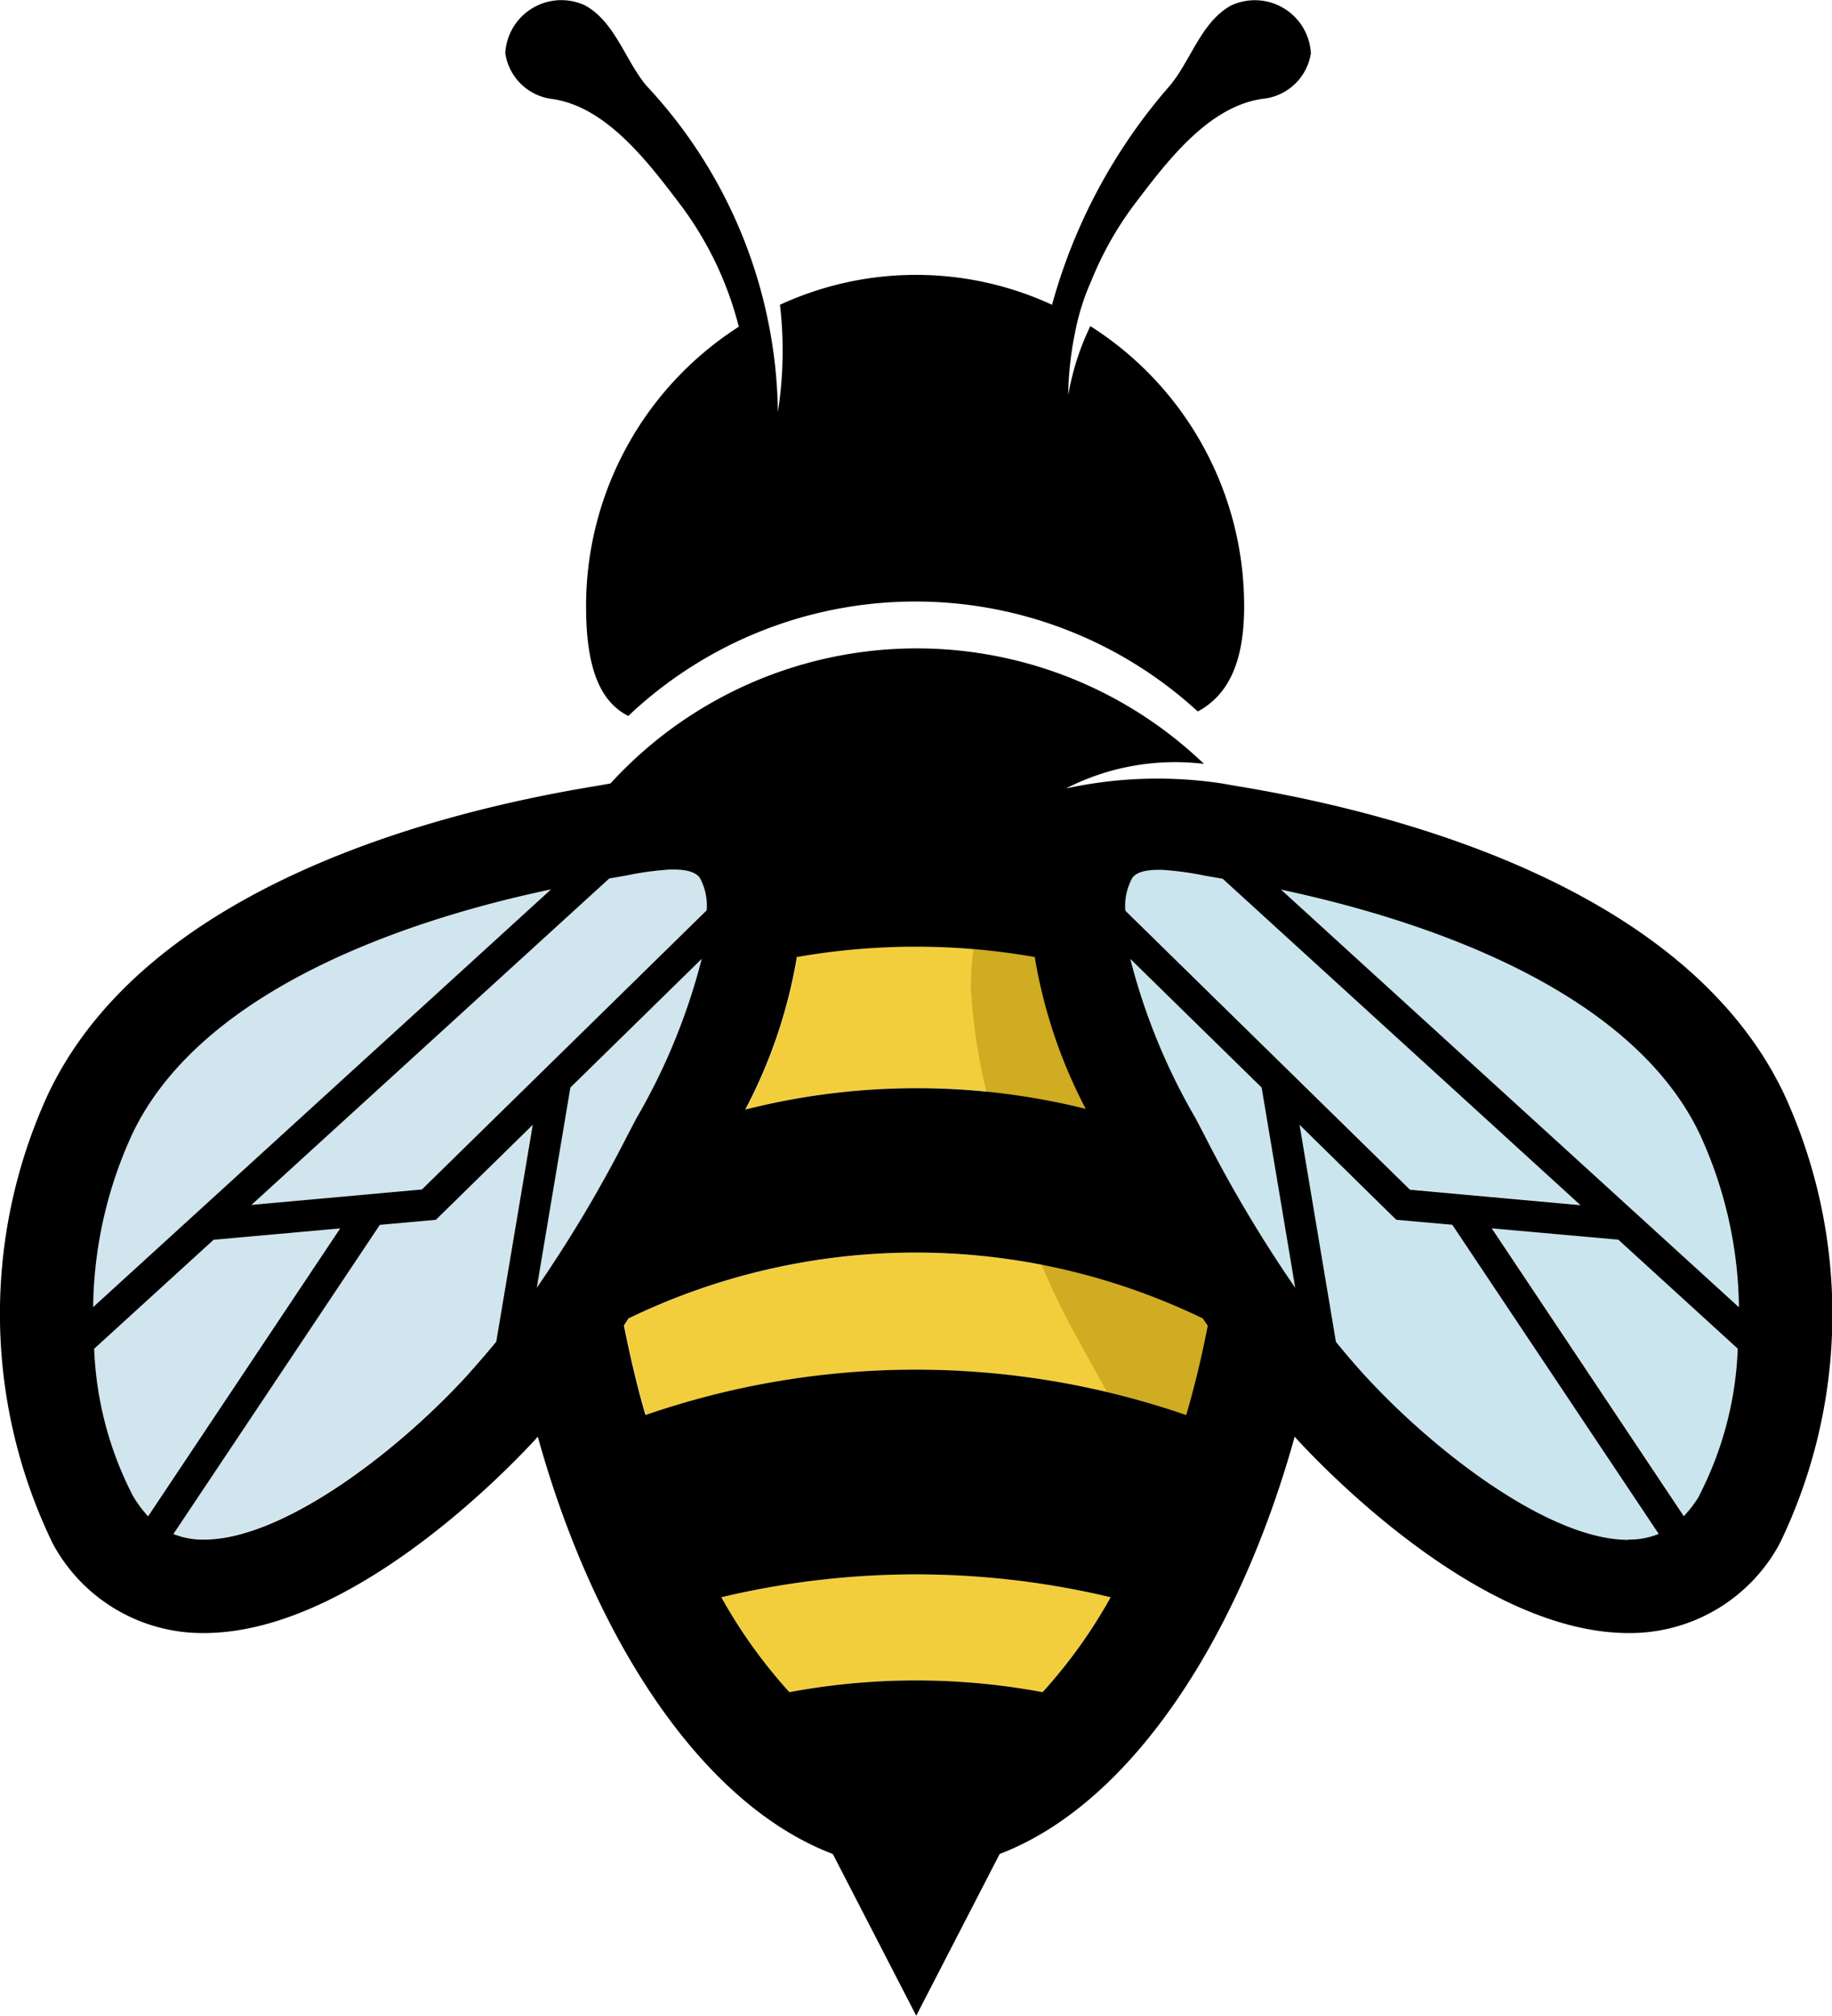 <svg xmlns="http://www.w3.org/2000/svg" width="23.716" height="26.088" viewBox="0 0 23.716 26.088">
    <defs>
        <style>
            .prefix__cls-1{fill:#cae5ed}.prefix__cls-2{fill:#d0e5ed}.prefix__cls-3{fill:#f2ce3d}.prefix__cls-4{fill:#cfac21}
        </style>
    </defs>
    <g id="prefix__Favicon" transform="translate(351.512 -349)">
        <g id="prefix__Group_7605" data-name="Group 7605" transform="translate(-336.945 360.25)">
            <path id="prefix__Path_8135" d="M323.5 204.88l-1.254-1.229.471 2.809c.126.154.254.3.384.446.937 1.019 2.4 2.116 3.4 2.116a1.021 1.021 0 00.395-.073l-2.672-4z" class="prefix__cls-1" data-name="Path 8135" transform="translate(-319.995 -200.35)"/>
            <path id="prefix__Path_8136" d="M305.183 186.93a8.05 8.05 0 00.849 2.069l.119.228a17.3 17.3 0 001.167 1.96l-.435-2.591z" class="prefix__cls-1" data-name="Path 8136" transform="translate(-305.119 -185.773)"/>
            <path id="prefix__Path_8137" d="M310.575 182.25l-4.632-4.224-.032-.005-.2-.035a4 4 0 00-.552-.075h-.047c-.245 0-.306.069-.336.1a.751.751 0 00-.093.428l3.686 3.612z" class="prefix__cls-1" data-name="Path 8137" transform="translate(-304.682 -177.91)"/>
            <path id="prefix__Path_8138" d="M320.395 179.924l2.344 2.138 3.583 3.267a5.491 5.491 0 00-.507-2.24c-.915-1.922-3.688-2.797-5.42-3.165z" class="prefix__cls-1" data-name="Path 8138" transform="translate(-318.38 -179.666)"/>
            <path id="prefix__Path_8139" d="M341.7 214.1l2.486 3.725a1.549 1.549 0 00.2-.264 4.51 4.51 0 00.5-1.9l-1.546-1.409z" class="prefix__cls-1" data-name="Path 8139" transform="translate(-336.95 -209.458)"/>
        </g>
        <g id="prefix__Group_7606" data-name="Group 7606" transform="translate(-350.307 360.25)">
            <path id="prefix__Path_8140" d="M203.847 182.274l2.576-2.349c-1.732.368-4.505 1.243-5.42 3.164a5.492 5.492 0 00-.507 2.241l3.351-3.055z" class="prefix__cls-2" data-name="Path 8140" transform="translate(-200.496 -179.667)"/>
            <path id="prefix__Path_8141" d="M246.566 189a8.054 8.054 0 00.849-2.069l-1.7 1.665-.435 2.591a17.315 17.315 0 001.167-1.96z" class="prefix__cls-2" data-name="Path 8141" transform="translate(-239.536 -185.773)"/>
            <path id="prefix__Path_8142" d="M202.132 214.246l-1.546 1.409a4.51 4.51 0 00.5 1.9 1.549 1.549 0 00.2.264l2.486-3.725z" class="prefix__cls-2" data-name="Path 8142" transform="translate(-200.574 -209.458)"/>
            <path id="prefix__Path_8143" d="M222.274 178.012c-.029-.033-.09-.1-.336-.1h-.047a3.994 3.994 0 00-.552.075l-.2.035-.033.006-4.632 4.224 2.207-.2 3.686-3.612a.751.751 0 00-.093-.428z" class="prefix__cls-2" data-name="Path 8143" transform="translate(-214.425 -177.91)"/>
            <path id="prefix__Path_8144" d="M211.262 204.945l-2.672 4a1.018 1.018 0 00.395.073c1 0 2.464-1.1 3.4-2.116.13-.142.258-.292.384-.446l.471-2.809-1.254 1.229z" class="prefix__cls-2" data-name="Path 8144" transform="translate(-207.552 -200.35)"/>
        </g>
        <g id="prefix__Group_7607" data-name="Group 7607" transform="translate(-343.431 361.25)">
            <path id="prefix__Path_8145" d="M261.6 217.427a8.529 8.529 0 00-7.434 0l-.06.092c.076.394.17.782.279 1.158a10.725 10.725 0 017 0c.11-.376.2-.763.279-1.157l.046.066-.106-.158z" class="prefix__cls-3" data-name="Path 8145" transform="translate(-254.104 -212.615)"/>
            <path id="prefix__Path_8146" d="M263.906 249.336a6.576 6.576 0 00.881 1.228 8.923 8.923 0 013.278 0 6.575 6.575 0 00.881-1.228 10.877 10.877 0 00-5.04 0z" class="prefix__cls-3" data-name="Path 8146" transform="translate(-262.649 -240.917)"/>
            <path id="prefix__Path_8147" d="M270.761 187.8a6.535 6.535 0 01-.657-1.948v-.016a8.913 8.913 0 00-3.085 0v-.005.021a6.553 6.553 0 01-.661 1.957 9.058 9.058 0 014.407-.009z" class="prefix__cls-3" data-name="Path 8147" transform="translate(-264.783 -185.703)"/>
        </g>
        <path id="prefix__Path_8148" d="M298.373 218.554l.046.066-.106-.158a7.792 7.792 0 00-2.092-.7c.126.3.264.59.42.875.135.246.275.5.43.776a9.933 9.933 0 011.022.3c.107-.377.207-.765.28-1.159z" class="prefix__cls-4" data-name="Path 8148" transform="translate(-634.251 147.599)"/>
        <path id="prefix__Path_8149" d="M289.905 186.068v-.016c-.261-.046-.529-.08-.8-.1a3.873 3.873 0 00-.034.5 7.489 7.489 0 00.205 1.354 9.188 9.188 0 011.289.218 6.532 6.532 0 01-.66-1.956z" class="prefix__cls-4" data-name="Path 8149" transform="translate(-628.015 175.332)"/>
        <path id="prefix__Path_8150" d="M214.189 161.37c-1.27-2.668-5-3.642-7.1-3.985l-.177-.031a5.569 5.569 0 00-2.018.065 3.1 3.1 0 011.787-.318 5.372 5.372 0 00-7.683.253H199l-.181.032c-2.108.343-5.833 1.317-7.1 3.985a6.8 6.8 0 00.06 5.821 2.2 2.2 0 001.956 1.156c1.89 0 3.906-2.087 4.291-2.506l.031-.035c.707 2.552 2.089 4.743 3.819 5.4l1.08 2.093 1.08-2.093c1.73-.661 3.112-2.852 3.819-5.4l.031.035c.385.418 2.4 2.506 4.291 2.506a2.2 2.2 0 001.956-1.156 6.8 6.8 0 00.056-5.822zm-12.781-1.753v-.021.005a8.913 8.913 0 013.085 0v.016a6.534 6.534 0 00.657 1.948 9.058 9.058 0 00-4.407.009 6.551 6.551 0 00.665-1.958zm-8.6 2.272c.915-1.921 3.688-2.8 5.42-3.164l-2.576 2.349-3.351 3.056a5.492 5.492 0 01.507-2.241zm.006 4.68a4.51 4.51 0 01-.5-1.9l1.546-1.41 1.638-.147-2.486 3.725a1.551 1.551 0 01-.198-.268zm4.705-1.992c-.126.154-.254.3-.384.446-.937 1.019-2.4 2.116-3.4 2.116a1.018 1.018 0 01-.395-.073l2.672-4 .725-.065 1.254-1.229zm-.962-1.969l-2.207.2 4.632-4.224.033-.006.2-.035a4 4 0 01.552-.075h.047c.245 0 .306.069.336.1a.751.751 0 01.093.428zm1.487 1.272l.435-2.591 1.7-1.665a8.055 8.055 0 01-.849 2.069l-.119.228a17.306 17.306 0 01-1.167 1.959zm6.548 5.233a8.923 8.923 0 00-3.278 0 6.575 6.575 0 01-.881-1.228 10.877 10.877 0 015.04 0 6.575 6.575 0 01-.881 1.228zm2.138-4.743c-.076.394-.17.782-.279 1.157a10.725 10.725 0 00-7 0c-.11-.376-.2-.763-.279-1.158l.06-.092a8.53 8.53 0 017.434 0l.106.158zm-.035-2.449l-.119-.228a8.05 8.05 0 01-.849-2.069l1.7 1.665.435 2.591a17.3 17.3 0 01-1.168-1.96zM205.663 159a.751.751 0 01.093-.428c.029-.033.09-.1.336-.1h.047a4 4 0 01.552.075l.2.035.032.005 4.632 4.224-2.207-.2zm6.51 8.142c-1 0-2.464-1.1-3.4-2.116-.13-.142-.258-.292-.384-.446l-.471-2.809L209.17 163l.725.065 2.672 4a1.021 1.021 0 01-.394.074zm.92-.57a1.548 1.548 0 01-.2.264l-2.486-3.725 1.638.147 1.546 1.41a4.51 4.51 0 01-.499 1.901zm-3.07-5.706l-2.344-2.138c1.732.368 4.505 1.243 5.42 3.164a5.491 5.491 0 01.507 2.24z" data-name="Path 8150" transform="translate(-542.607 201.784)"/>
        <path id="prefix__Path_8151" d="M252.538 90.88a.727.727 0 00-1.029-.62c-.393.213-.525.718-.8 1.043a7.214 7.214 0 00-1.522 2.832 4.2 4.2 0 00-3.522 0 5.13 5.13 0 01-.027 1.387 6.293 6.293 0 00-1.7-4.22c-.275-.325-.407-.83-.8-1.043a.727.727 0 00-1.029.62.7.7 0 00.6.592c.7.094 1.241.808 1.656 1.354a4.445 4.445 0 01.767 1.594 4.291 4.291 0 00-1.977 3.618c0 .829.194 1.238.546 1.419a5.406 5.406 0 017.373-.058c.38-.206.6-.612.6-1.361a4.289 4.289 0 00-1.991-3.626 3.341 3.341 0 00-.286.893 4.2 4.2 0 01.086-.8 3.03 3.03 0 01.21-.673 4.349 4.349 0 01.57-1.008c.415-.546.952-1.26 1.657-1.354a.7.7 0 00.618-.589z" data-name="Path 8151" transform="translate(-587.08 258.809)"/>
    </g>
</svg>
